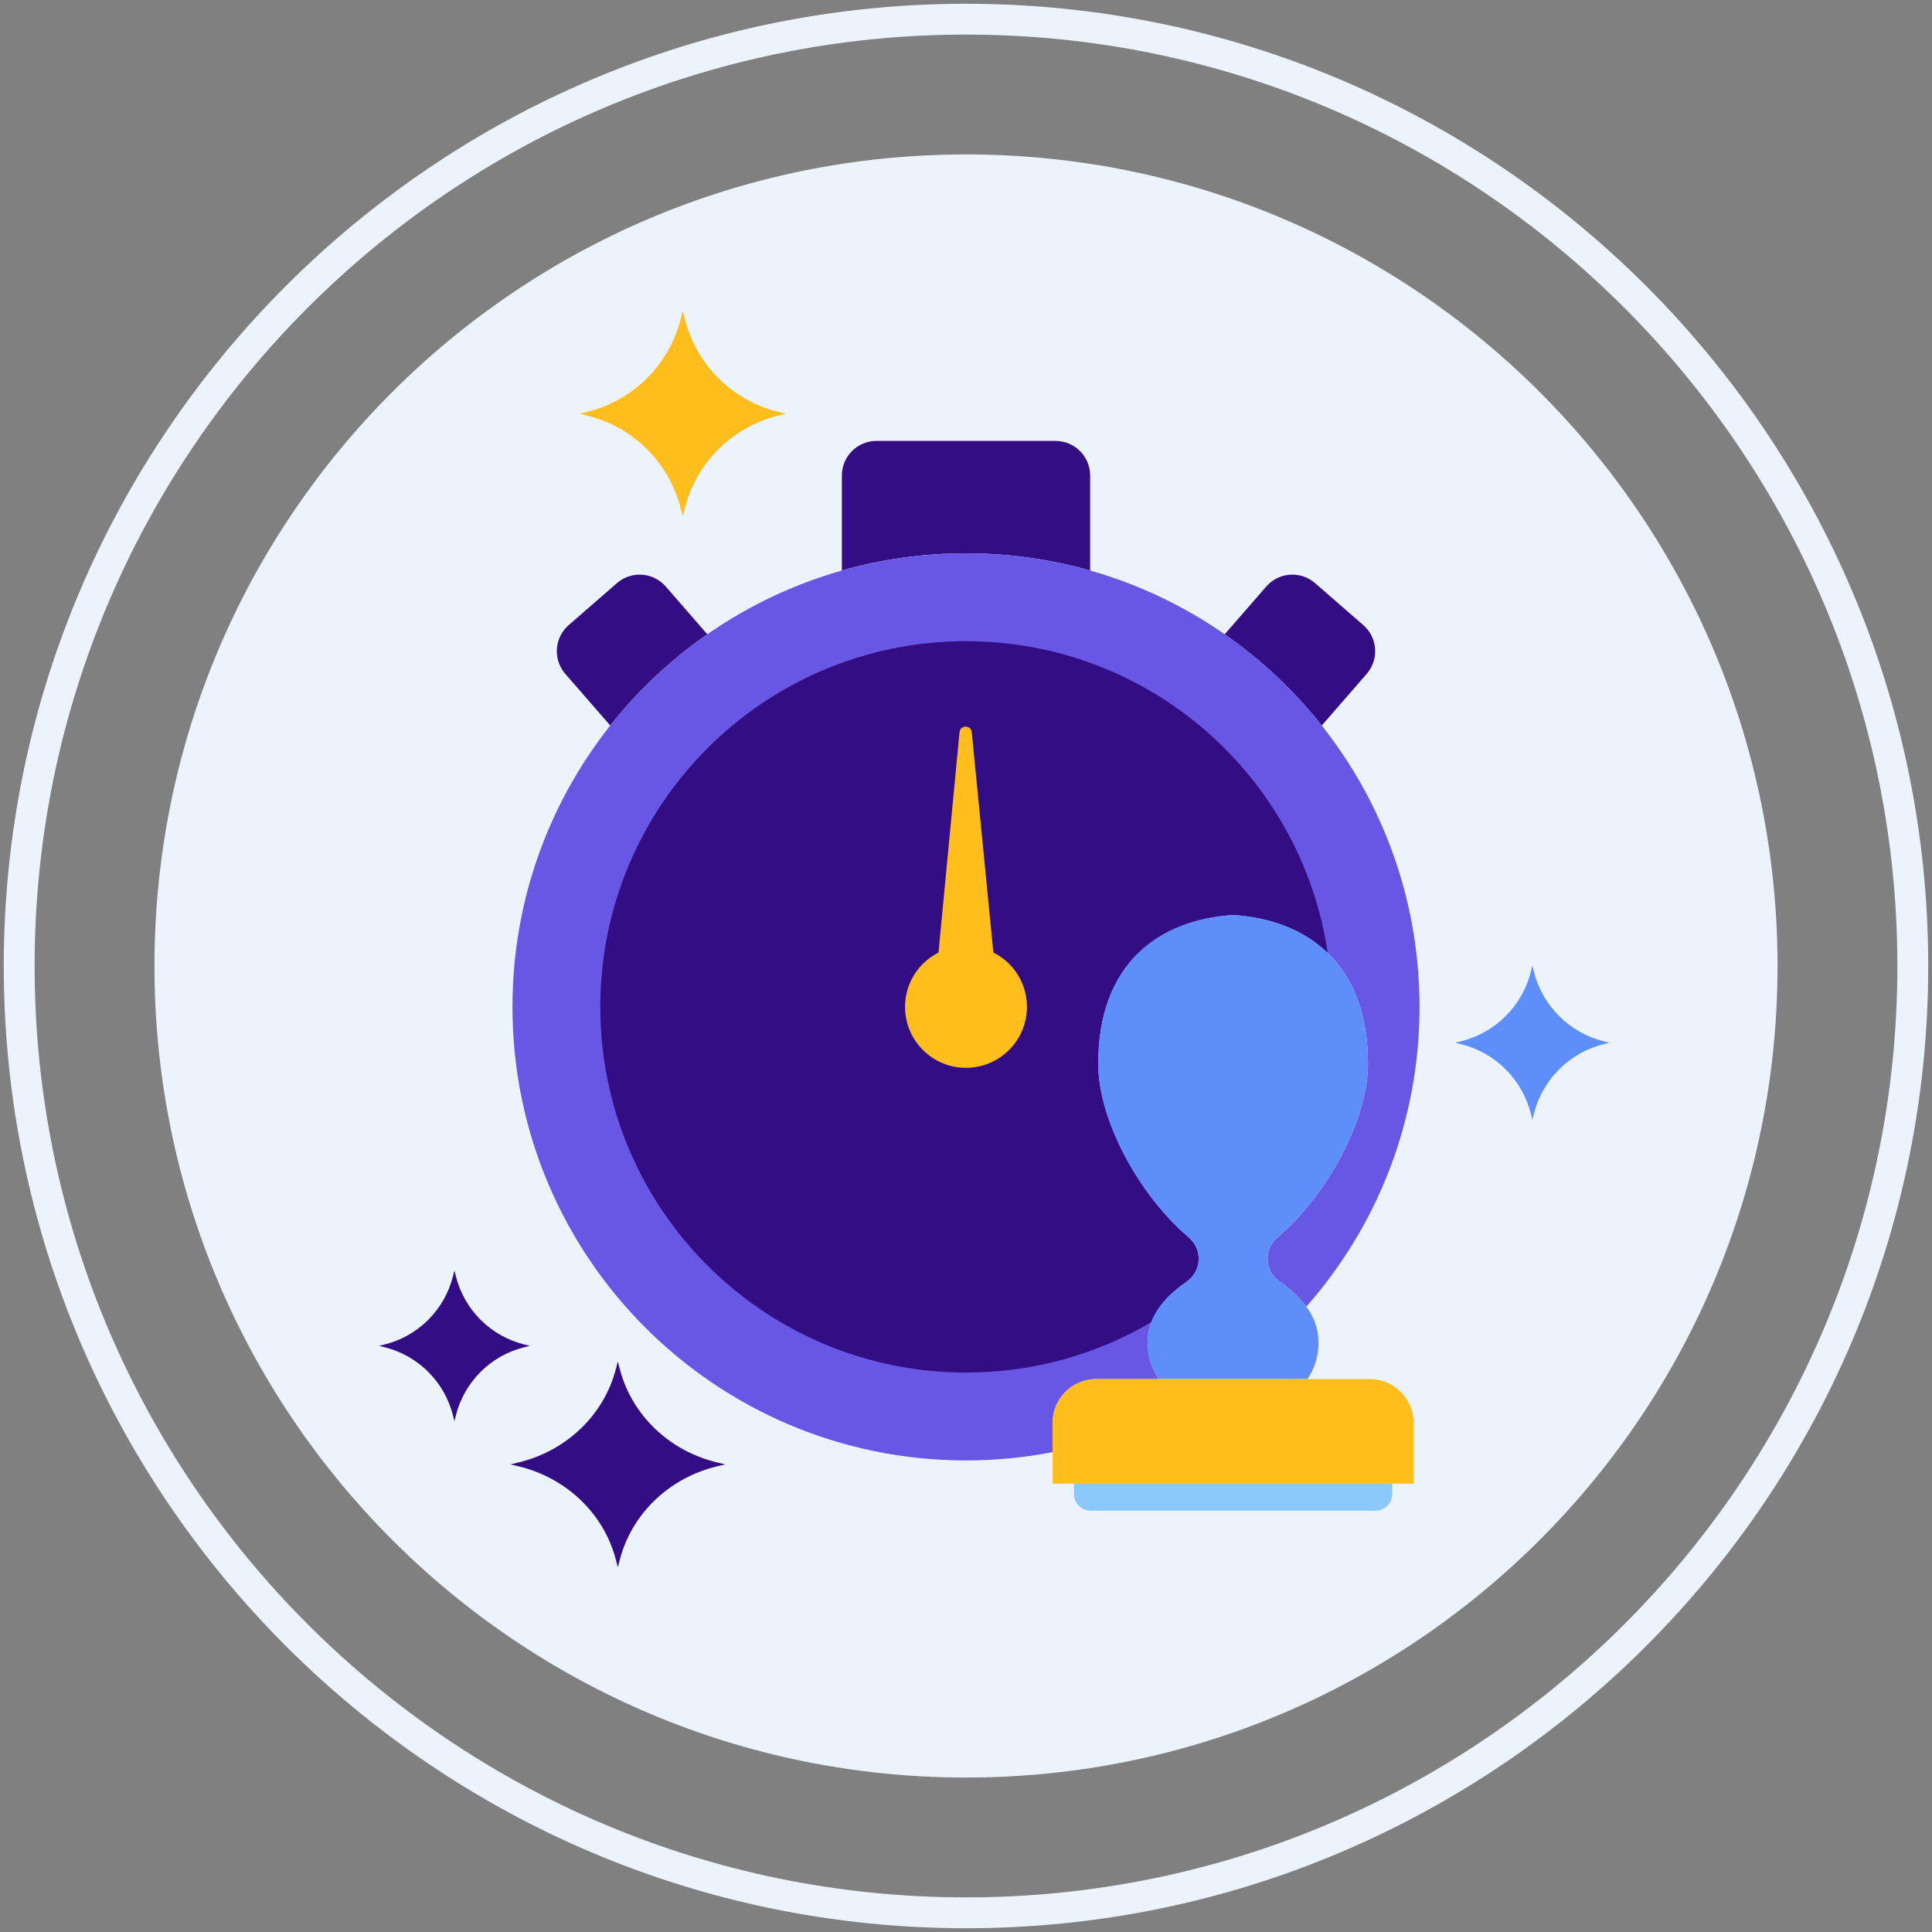 <?xml version="1.0" encoding="UTF-8"?> <svg xmlns="http://www.w3.org/2000/svg" width="60" height="60" viewBox="0 0 60 60" fill="none"><rect x="0" y="0" width="60" height="60" fill="#808080" stroke="none"/> <path d="M30 4.796C16.081 4.796 4.797 16.081 4.797 30C4.797 43.919 16.081 55.203 30 55.203C43.919 55.203 55.203 43.919 55.203 30C55.203 16.081 43.919 4.796 30 4.796Z" fill="#EDF3FC"></path> <path d="M30 0.117C13.523 0.117 0.117 13.523 0.117 30C0.117 46.478 13.523 59.883 30 59.883C46.478 59.883 59.883 46.478 59.883 30C59.883 13.523 46.478 0.117 30 0.117ZM30 58.925C14.051 58.925 1.075 45.95 1.075 30C1.075 14.05 14.051 1.074 30 1.074C45.95 1.074 58.925 14.05 58.925 30C58.925 45.95 45.95 58.925 30 58.925Z" fill="#EDF3FC"></path> <path d="M24.153 12.787C22.73 12.431 21.62 11.32 21.263 9.898L21.203 9.655L21.142 9.898C20.786 11.32 19.674 12.431 18.251 12.787L18.01 12.848L18.251 12.91C19.674 13.266 20.786 14.376 21.142 15.799L21.203 16.041L21.263 15.799C21.62 14.376 22.73 13.266 24.153 12.91L24.396 12.848L24.153 12.787Z" fill="#FFBE1B"></path> <path d="M49.8 32.337C48.734 32.07 47.903 31.238 47.635 30.172L47.589 29.99L47.544 30.172C47.277 31.238 46.445 32.07 45.378 32.337L45.197 32.383L45.378 32.429C46.445 32.695 47.277 33.528 47.544 34.593L47.589 34.775L47.635 34.593C47.903 33.528 48.734 32.696 49.8 32.429L49.982 32.383L49.8 32.337Z" fill="#5D8EF9"></path> <path d="M42.338 19.413L40.841 18.11C40.393 17.72 39.714 17.767 39.325 18.215L38.033 19.699C39.172 20.491 40.189 21.447 41.048 22.532L42.443 20.929C42.833 20.481 42.786 19.803 42.338 19.413Z" fill="#330D84"></path> <path d="M20.675 18.215C20.286 17.767 19.607 17.72 19.159 18.11L17.662 19.413C17.214 19.803 17.167 20.481 17.557 20.929L18.952 22.532C19.811 21.446 20.828 20.491 21.967 19.699L20.675 18.215Z" fill="#330D84"></path> <path d="M32.781 13.693H27.22C26.626 13.693 26.145 14.174 26.145 14.768V17.718C27.37 17.37 28.663 17.184 30 17.184C31.337 17.184 32.63 17.37 33.855 17.718V14.768C33.855 14.174 33.374 13.693 32.781 13.693Z" fill="#330D84"></path> <path d="M30 17.184C22.221 17.184 15.915 23.49 15.915 31.269C15.915 39.049 22.221 45.355 30 45.355C30.92 45.355 31.819 45.266 32.689 45.097V44.187C32.689 43.436 33.297 42.828 34.048 42.828H35.986C35.716 42.436 35.598 41.956 35.657 41.462C35.742 40.747 36.276 40.199 36.831 39.818C37.323 39.479 37.362 38.806 36.909 38.422C35.389 37.133 34.105 34.805 34.105 33.031C34.105 29.911 36.003 28.572 38.263 28.417C38.284 28.416 38.305 28.416 38.326 28.417C40.587 28.572 42.484 29.911 42.484 33.031C42.484 34.805 41.199 37.133 39.68 38.422C39.227 38.806 39.267 39.479 39.758 39.818C40.057 40.023 40.349 40.278 40.569 40.58C42.757 38.097 44.085 34.839 44.085 31.269C44.085 23.49 37.78 17.184 30 17.184Z" fill="#6857E5"></path> <path d="M30 19.913C23.728 19.913 18.643 24.997 18.643 31.27C18.643 37.542 23.728 42.626 30 42.626C32.101 42.626 34.069 42.055 35.757 41.06C35.954 40.539 36.385 40.125 36.831 39.818C37.323 39.479 37.362 38.806 36.909 38.422C35.39 37.133 34.105 34.805 34.105 33.031C34.105 29.911 36.003 28.572 38.263 28.418C38.284 28.416 38.305 28.416 38.326 28.418C39.447 28.494 40.478 28.862 41.233 29.594C40.423 24.116 35.703 19.913 30 19.913Z" fill="#330D84"></path> <path d="M30.85 29.58L30.179 22.739C30.156 22.509 29.821 22.51 29.799 22.74L29.146 29.582C28.53 29.894 28.107 30.532 28.107 31.269C28.107 32.315 28.955 33.162 30 33.162C31.045 33.162 31.893 32.315 31.893 31.269C31.893 30.53 31.468 29.891 30.85 29.58Z" fill="#FFBE1B"></path> <path d="M22.27 45.417C20.784 45.06 19.624 43.948 19.251 42.525L19.187 42.282L19.124 42.525C18.751 43.948 17.59 45.06 16.104 45.417L15.85 45.478L16.104 45.538C17.59 45.895 18.751 47.007 19.124 48.43L19.187 48.673L19.251 48.43C19.624 47.007 20.784 45.895 22.27 45.538L22.525 45.478L22.27 45.417Z" fill="#330D84"></path> <path d="M16.275 41.752C15.233 41.491 14.419 40.676 14.157 39.634L14.113 39.456L14.068 39.634C13.806 40.676 12.992 41.491 11.95 41.752L11.772 41.796L11.95 41.841C12.992 42.102 13.806 42.916 14.068 43.959L14.113 44.137L14.157 43.959C14.419 42.916 15.233 42.102 16.275 41.841L16.454 41.796L16.275 41.752Z" fill="#330D84"></path> <path d="M39.758 39.818C39.267 39.479 39.227 38.806 39.68 38.422C41.199 37.133 42.484 34.805 42.484 33.031C42.484 29.911 40.587 28.572 38.326 28.418C38.305 28.416 38.284 28.416 38.263 28.418C36.002 28.572 34.105 29.911 34.105 33.031C34.105 34.805 35.39 37.133 36.909 38.422C37.362 38.806 37.323 39.479 36.831 39.818C36.277 40.2 35.742 40.747 35.657 41.462C35.598 41.956 35.716 42.436 35.986 42.828H40.603C40.873 42.436 40.992 41.956 40.932 41.462C40.847 40.747 40.313 40.2 39.758 39.818Z" fill="#5D8EF9"></path> <path d="M33.352 46.079V46.393C33.352 46.682 33.587 46.917 33.876 46.917H42.713C43.002 46.917 43.237 46.682 43.237 46.393V46.079H33.352Z" fill="#8AC9F9"></path> <path d="M42.541 42.828H34.048C33.298 42.828 32.689 43.436 32.689 44.187V46.079H43.9V44.187C43.9 43.436 43.291 42.828 42.541 42.828Z" fill="#FFBE1B"></path> </svg> 